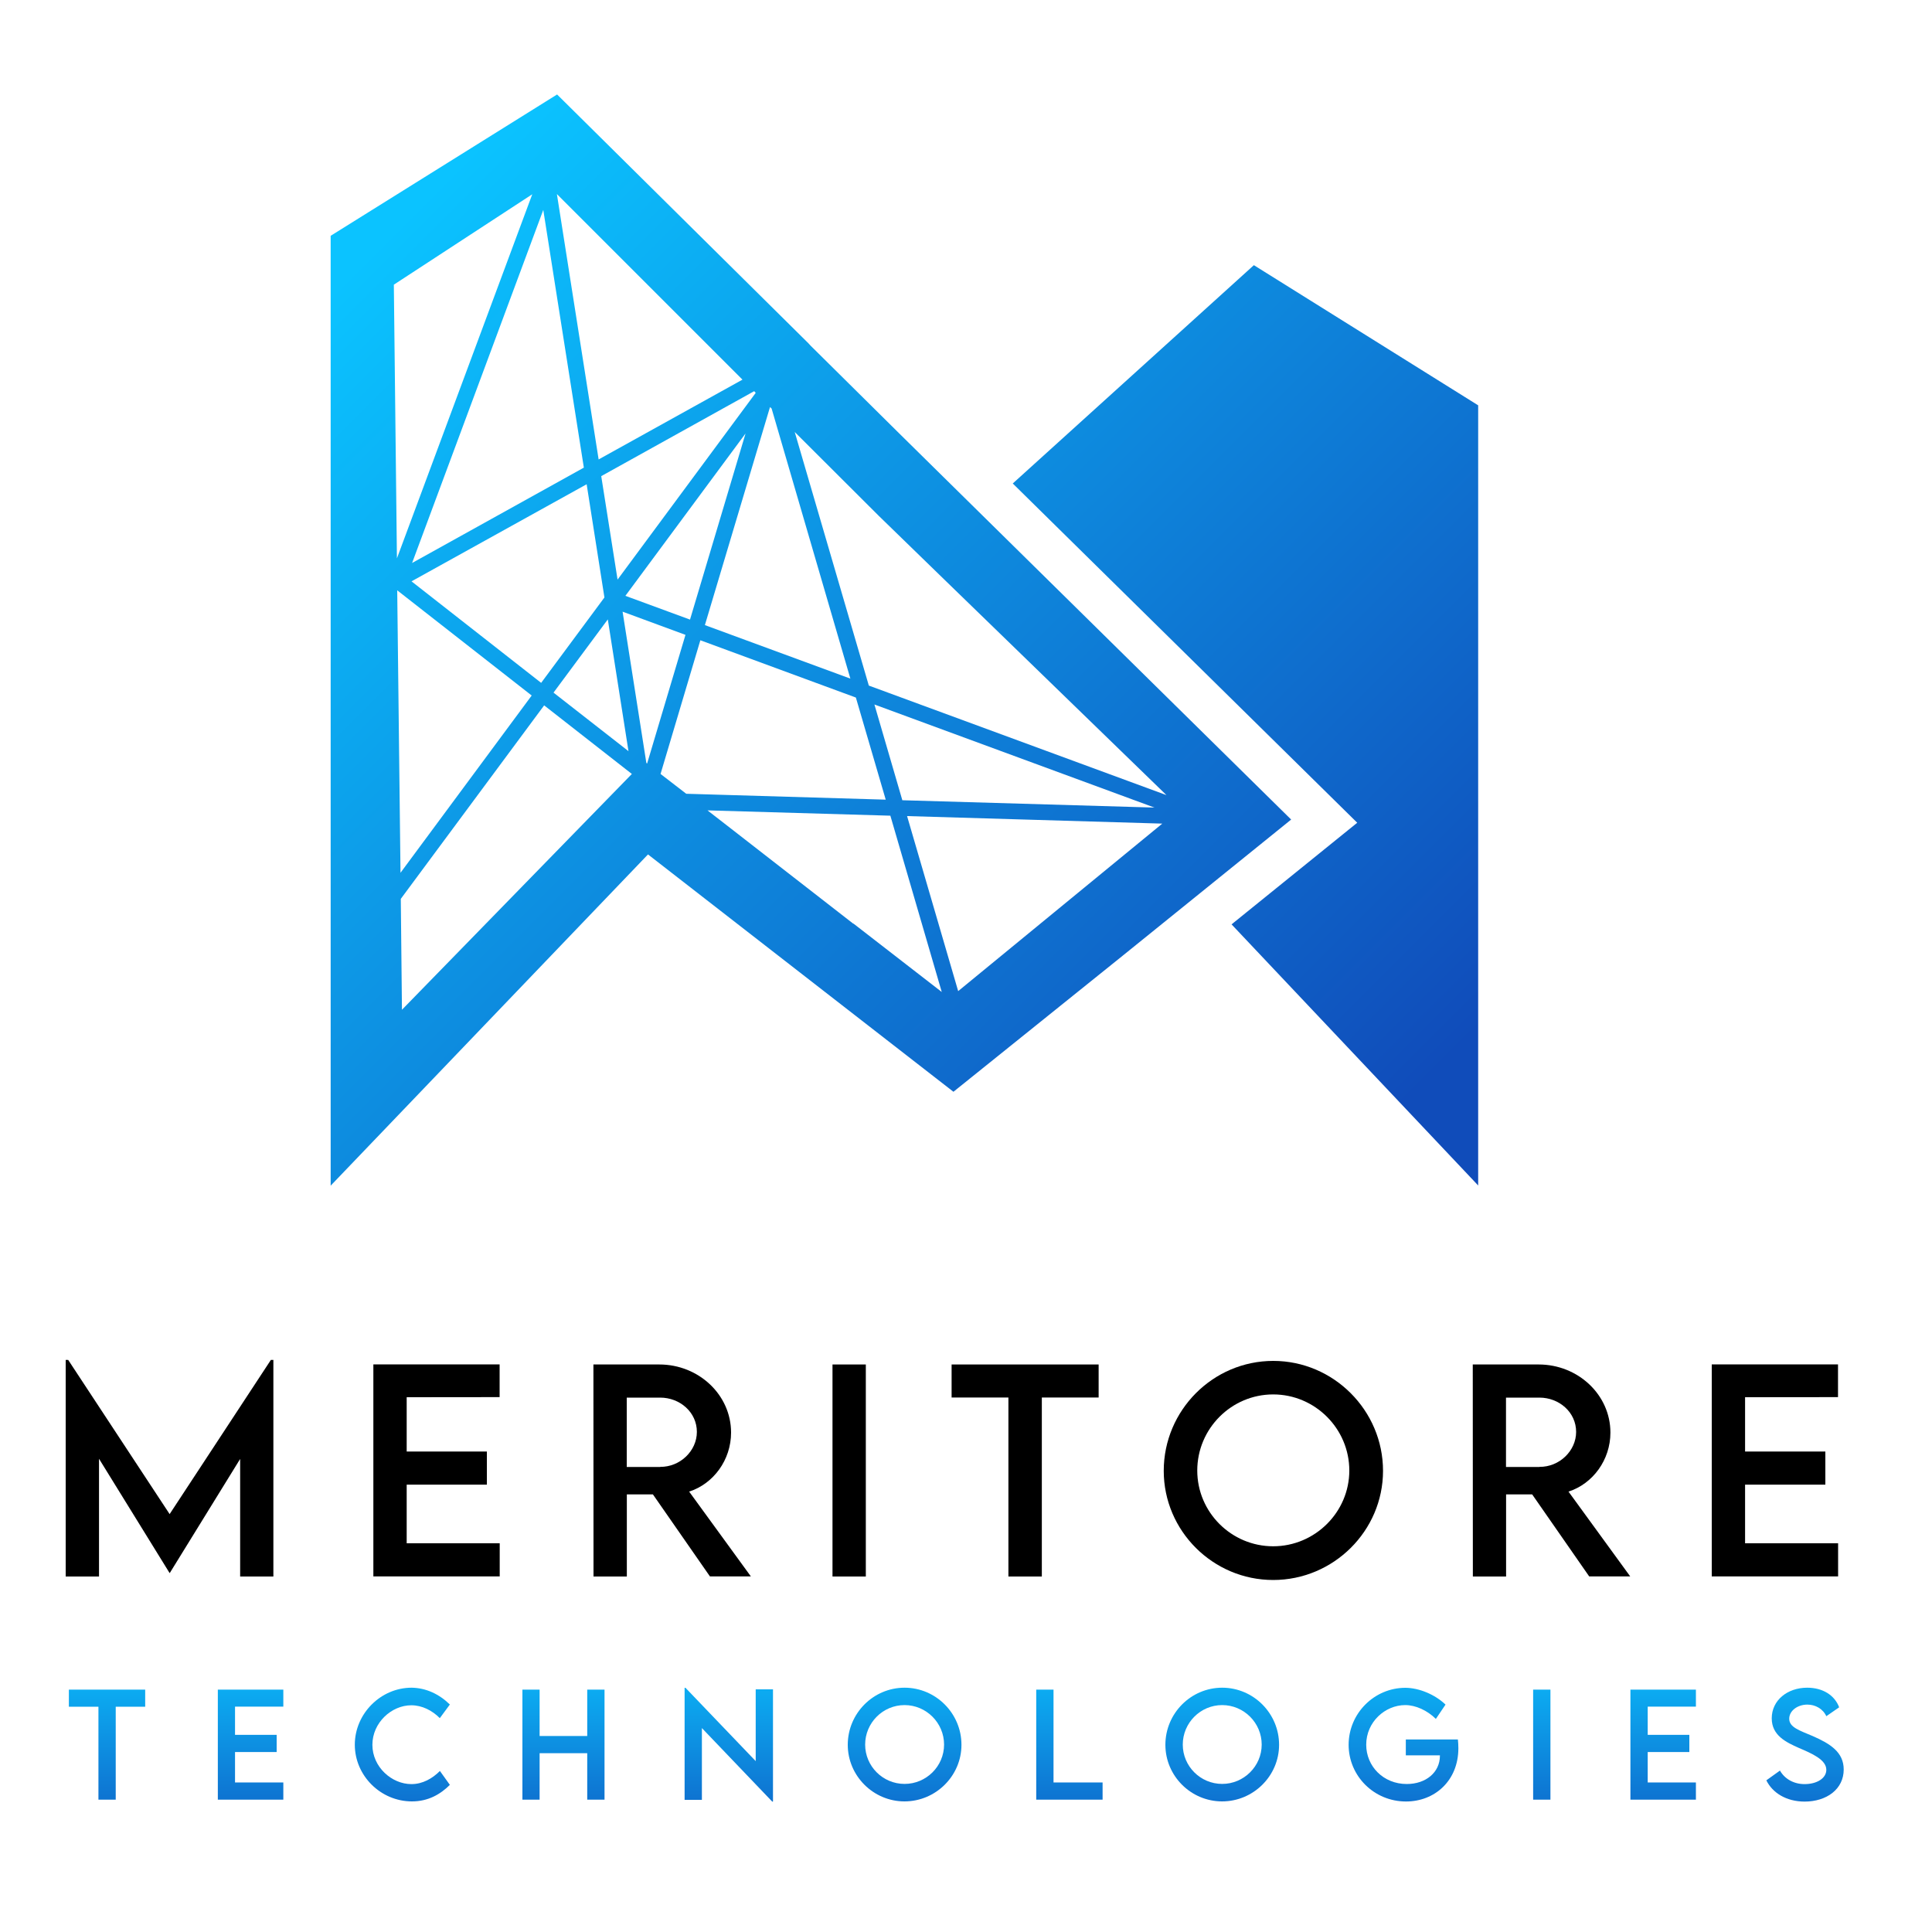 <?xml version="1.0" encoding="utf-8"?>
<!-- Generator: Adobe Illustrator 26.5.2, SVG Export Plug-In . SVG Version: 6.00 Build 0)  -->
<svg version="1.1" id="Layer_1" xmlns="http://www.w3.org/2000/svg" xmlns:xlink="http://www.w3.org/1999/xlink" x="0px" y="0px"
	 viewBox="0 0 2000 2000" style="enable-background:new 0 0 2000 2000;" xml:space="preserve">
<style type="text/css">
	.st0{fill:url(#SVGID_1_);}
	.st1{fill:url(#SVGID_00000145016328480816960120000004481940399091885992_);}
	.st2{fill:url(#SVGID_00000081635532279612245510000007209643119410954669_);}
	.st3{fill:url(#SVGID_00000144324881802809225090000003118908867903275953_);}
	.st4{fill:url(#SVGID_00000011722802485739515370000006116272127874679184_);}
	.st5{fill:url(#SVGID_00000057827661216271759770000017077554114048973489_);}
	.st6{fill:url(#SVGID_00000052816785498637916280000002384334564650613155_);}
	.st7{fill:url(#SVGID_00000153677183272170369840000004712230510683304358_);}
	.st8{fill:url(#SVGID_00000174594566973794686080000003123230860455545264_);}
	.st9{fill:url(#SVGID_00000142894711265538401540000005851035806104902533_);}
	.st10{fill:url(#SVGID_00000126285694728280343850000017226717227160233892_);}
	.st11{fill:url(#SVGID_00000006685548214333265860000004281684973826554811_);}
	.st12{fill:url(#SVGID_00000146481212204739015720000004773318642133323136_);}
	.st13{fill:url(#SVGID_00000138555260917197284340000017085834856406355124_);}
</style>
<g>
	<g>
		<path d="M283,1407.8V1632h-34.4v-121.7l-72.8,118h-0.3l-73-118.2V1632H68v-224.2h2.6l105,159.6l104.8-159.6H283z"/>
		<path d="M421,1446.4v56.2H504v34.3h-83v60.7h96.3v34.3H386.5v-219.5h130.7v33.9L421,1446.4L421,1446.4z"/>
		<path d="M735,1632l-59.1-85h-27v85h-34.5l-0.1-219.5h68.2c40.8,0,74.3,31.4,74.3,70.5c0,28.3-18.2,53-43.4,61.1l63.9,87.8H735z
			 M683.4,1518.5c20.7,0.2,38-16.6,38-36.2c0-20.4-17.6-35.5-38-35.5h-34.6v71.8H683.4z"/>
		<path d="M861.8,1412.5h34.5V1632h-34.5V1412.5z"/>
		<path d="M1137.3,1446.7h-58.8V1632h-34.6v-185.3h-58.8v-34.2h152.2V1446.7z"/>
		<path d="M1204.7,1522.6c0-62.6,50.9-113.8,113.4-113.8c62.3,0,113.6,51.2,113.6,113.8c0,62.1-51.2,113-113.7,113
			C1255.6,1635.6,1204.7,1584.7,1204.7,1522.6z M1396.8,1522.3c0-43.4-35.5-78.8-78.8-78.8c-43.3,0-78.6,35.4-78.6,78.8
			c0,43.2,35.3,78.4,78.6,78.4C1361.2,1600.7,1396.8,1565.4,1396.8,1522.3z"/>
		<path d="M1645.2,1632l-59.1-85h-27v85h-34.4l-0.1-219.5h68.2c40.8,0,74.3,31.4,74.3,70.5c0,28.3-18.2,53-43.4,61.1l63.9,87.8
			H1645.2z M1593.6,1518.5c20.7,0.2,38-16.6,38-36.2c0-20.4-17.6-35.5-38-35.5H1559v71.8H1593.6z"/>
		<path d="M1806.5,1446.4v56.2h83.1v34.3h-83.1v60.7h96.3v34.3H1772v-219.5h130.7v33.9L1806.5,1446.4L1806.5,1446.4z"/>
	</g>
	<g>
		
			<linearGradient id="SVGID_1_" gradientUnits="userSpaceOnUse" x1="110.83" y1="299.144" x2="110.83" y2="52.644" gradientTransform="matrix(1 0 0 -1 0 2000)">
			<stop  offset="1.385225e-07" style="stop-color:#0BC3FF"/>
			<stop  offset="0.982" style="stop-color:#104CBA"/>
		</linearGradient>
		<path class="st0" d="M150.3,1766.8h-30.5v96.2h-17.9v-96.2H71.3v-17.7h79L150.3,1766.8L150.3,1766.8z"/>
		
			<linearGradient id="SVGID_00000114032505822891662130000001074119215360730003_" gradientUnits="userSpaceOnUse" x1="259.355" y1="299.144" x2="259.355" y2="52.644" gradientTransform="matrix(1 0 0 -1 0 2000)">
			<stop  offset="1.385225e-07" style="stop-color:#0BC3FF"/>
			<stop  offset="0.982" style="stop-color:#104CBA"/>
		</linearGradient>
		<path style="fill:url(#SVGID_00000114032505822891662130000001074119215360730003_);" d="M243.3,1766.7v29.2h43.1v17.8h-43.1v31.5
			h50v17.8h-67.8v-113.9h67.8v17.6L243.3,1766.7L243.3,1766.7z"/>
		
			<linearGradient id="SVGID_00000114793187154967300770000013423770693894741144_" gradientUnits="userSpaceOnUse" x1="416.5" y1="299.144" x2="416.5" y2="52.644" gradientTransform="matrix(1 0 0 -1 0 2000)">
			<stop  offset="1.385225e-07" style="stop-color:#0BC3FF"/>
			<stop  offset="0.982" style="stop-color:#104CBA"/>
		</linearGradient>
		<path style="fill:url(#SVGID_00000114793187154967300770000013423770693894741144_);" d="M367.3,1806.1c0-32.1,26.8-59,58.8-59
			c14.8,0.2,28.4,6.5,39.6,17.4l-10.4,14.1c-8-8-18.4-13.3-29.5-13.3c-20.6,0-40.3,18.1-40.3,40.9c0,23,20,40.7,40.4,40.7
			c11.6,0,21.7-5.8,29.5-13.6l10.3,14.4c-9.8,9.7-22.3,17.1-39.3,17.1C394.1,1864.8,367.3,1838.2,367.3,1806.1z"/>
		
			<linearGradient id="SVGID_00000119082536898165293850000005613889761545403781_" gradientUnits="userSpaceOnUse" x1="583.32" y1="299.144" x2="583.32" y2="52.644" gradientTransform="matrix(1 0 0 -1 0 2000)">
			<stop  offset="1.385225e-07" style="stop-color:#0BC3FF"/>
			<stop  offset="0.982" style="stop-color:#104CBA"/>
		</linearGradient>
		<path style="fill:url(#SVGID_00000119082536898165293850000005613889761545403781_);" d="M625.8,1749.1V1863h-17.9v-48.1h-49.3
			v48.1h-17.8v-113.9h17.8v48h49.3v-48H625.8z"/>
		
			<linearGradient id="SVGID_00000098217979498372662240000010651534736118203264_" gradientUnits="userSpaceOnUse" x1="754.45" y1="299.144" x2="754.45" y2="52.644" gradientTransform="matrix(1 0 0 -1 0 2000)">
			<stop  offset="1.385225e-07" style="stop-color:#0BC3FF"/>
			<stop  offset="0.982" style="stop-color:#104CBA"/>
		</linearGradient>
		<path style="fill:url(#SVGID_00000098217979498372662240000010651534736118203264_);" d="M800.2,1748.8V1865h-0.8l-72.8-76.1v74.3
			h-17.9v-116h0.9l72.7,75.9v-74.3H800.2z"/>
		
			<linearGradient id="SVGID_00000098940865637976671670000000305131464219340976_" gradientUnits="userSpaceOnUse" x1="936.53" y1="299.144" x2="936.53" y2="52.644" gradientTransform="matrix(1 0 0 -1 0 2000)">
			<stop  offset="1.385225e-07" style="stop-color:#0BC3FF"/>
			<stop  offset="0.982" style="stop-color:#104CBA"/>
		</linearGradient>
		<path style="fill:url(#SVGID_00000098940865637976671670000000305131464219340976_);" d="M877.6,1806.2
			c0-32.5,26.4-59.1,58.8-59.1c32.4,0,58.9,26.6,58.9,59.1c0,32.2-26.6,58.6-59,58.6C904.1,1864.8,877.6,1838.4,877.6,1806.2z
			 M977.3,1806c0-22.5-18.4-40.9-40.9-40.9s-40.8,18.4-40.8,40.9c0,22.4,18.3,40.7,40.8,40.7S977.3,1828.4,977.3,1806z"/>
		
			<linearGradient id="SVGID_00000151533823957526458050000017824097910712755618_" gradientUnits="userSpaceOnUse" x1="1107.115" y1="299.144" x2="1107.115" y2="52.644" gradientTransform="matrix(1 0 0 -1 0 2000)">
			<stop  offset="1.385225e-07" style="stop-color:#0BC3FF"/>
			<stop  offset="0.982" style="stop-color:#104CBA"/>
		</linearGradient>
		<path style="fill:url(#SVGID_00000151533823957526458050000017824097910712755618_);" d="M1141.4,1845.2v17.8h-68.7v-113.9h17.9
			v96.1H1141.4z"/>
		
			<linearGradient id="SVGID_00000073691709879080763340000012339364775459562391_" gradientUnits="userSpaceOnUse" x1="1265.28" y1="299.144" x2="1265.28" y2="52.644" gradientTransform="matrix(1 0 0 -1 0 2000)">
			<stop  offset="1.385225e-07" style="stop-color:#0BC3FF"/>
			<stop  offset="0.982" style="stop-color:#104CBA"/>
		</linearGradient>
		<path style="fill:url(#SVGID_00000073691709879080763340000012339364775459562391_);" d="M1206.4,1806.2
			c0-32.5,26.4-59.1,58.8-59.1c32.4,0,58.9,26.6,58.9,59.1c0,32.2-26.6,58.6-59,58.6C1232.8,1864.8,1206.4,1838.4,1206.4,1806.2z
			 M1306.1,1806c0-22.5-18.4-40.9-40.9-40.9c-22.5,0-40.8,18.4-40.8,40.9c0,22.4,18.3,40.7,40.8,40.7
			C1287.6,1846.7,1306.1,1828.4,1306.1,1806z"/>
		
			<linearGradient id="SVGID_00000035502566984972484750000017607043045162016423_" gradientUnits="userSpaceOnUse" x1="1452.885" y1="299.144" x2="1452.885" y2="52.644" gradientTransform="matrix(1 0 0 -1 0 2000)">
			<stop  offset="1.385225e-07" style="stop-color:#0BC3FF"/>
			<stop  offset="0.982" style="stop-color:#104CBA"/>
		</linearGradient>
		<path style="fill:url(#SVGID_00000035502566984972484750000017607043045162016423_);" d="M1509.7,1809.7
			c0,33.8-24.6,55.2-54.2,55.2c-33.1,0-59.4-26.4-59.4-58.7c0-32.4,26.4-59,58.8-59c14.3,0.1,30.7,7,41.5,17.4l-10,14.8
			c-8.9-8.8-20.9-14.3-31.7-14.3c-20.8,0-40.4,17.4-40.4,41c0,22.3,17.7,40.7,42,40.7c19.6,0,34.3-11.9,34.3-29.3v-0.4h-35.3v-16.4
			h53.9C1509.5,1803.4,1509.7,1806.5,1509.7,1809.7z"/>
		
			<linearGradient id="SVGID_00000124156726452298727060000012817519394325805246_" gradientUnits="userSpaceOnUse" x1="1596.06" y1="299.144" x2="1596.06" y2="52.644" gradientTransform="matrix(1 0 0 -1 0 2000)">
			<stop  offset="1.385225e-07" style="stop-color:#0BC3FF"/>
			<stop  offset="0.982" style="stop-color:#104CBA"/>
		</linearGradient>
		<path style="fill:url(#SVGID_00000124156726452298727060000012817519394325805246_);" d="M1587.1,1749.1h17.9V1863h-17.9V1749.1z"
			/>
		
			<linearGradient id="SVGID_00000139989041737243906200000016472756769745790882_" gradientUnits="userSpaceOnUse" x1="1721.685" y1="299.144" x2="1721.685" y2="52.644" gradientTransform="matrix(1 0 0 -1 0 2000)">
			<stop  offset="1.385225e-07" style="stop-color:#0BC3FF"/>
			<stop  offset="0.982" style="stop-color:#104CBA"/>
		</linearGradient>
		<path style="fill:url(#SVGID_00000139989041737243906200000016472756769745790882_);" d="M1705.7,1766.7v29.2h43.1v17.8h-43.1
			v31.5h49.9v17.8h-67.8v-113.9h67.8v17.6L1705.7,1766.7L1705.7,1766.7z"/>
		
			<linearGradient id="SVGID_00000168835175600517640330000016267107658835070872_" gradientUnits="userSpaceOnUse" x1="1868.55" y1="299.144" x2="1868.55" y2="52.644" gradientTransform="matrix(1 0 0 -1 0 2000)">
			<stop  offset="1.385225e-07" style="stop-color:#0BC3FF"/>
			<stop  offset="0.982" style="stop-color:#104CBA"/>
		</linearGradient>
		<path style="fill:url(#SVGID_00000168835175600517640330000016267107658835070872_);" d="M1828.5,1843l14.1-10.1
			c5.1,8.9,14.6,14,25.5,14c12.8,0,22.5-6.1,22.5-14.8c0-10.5-15-16.9-28.3-22.6c-13.3-5.9-28.2-12.9-28.2-30.7
			c0-18.7,16.2-31.7,36.7-31.7c16.2,0,28.4,7.8,33.1,20.3l-13.3,9.2c-3.5-7.7-11.4-12-19.6-12c-10.4,0-18.8,6.5-18.8,14.6
			c0,8.9,10.5,12.1,24.4,18c18,7.9,32,16.6,32,34.6c0,20.2-17.5,33.2-40.6,33.2C1849.2,1864.9,1835,1856.1,1828.5,1843z"/>
	</g>
	<g>
		
			<linearGradient id="SVGID_00000070813677907621147430000005861917198158136987_" gradientUnits="userSpaceOnUse" x1="675.613" y1="2031.177" x2="1669.554" y2="1037.236" gradientTransform="matrix(1 0 0 -1 0 2000)">
			<stop  offset="1.385225e-07" style="stop-color:#0BC3FF"/>
			<stop  offset="0.982" style="stop-color:#104CBA"/>
		</linearGradient>
		<polygon style="fill:url(#SVGID_00000070813677907621147430000005861917198158136987_);" points="1530.2,419.6 1530.2,1227.2 
			1274.9,956.9 1405,851.7 1048.4,500.5 1298,274.5 		"/>
		
			<linearGradient id="SVGID_00000164503081088866240480000000096617929151882939_" gradientUnits="userSpaceOnUse" x1="222.998" y1="1578.562" x2="1216.939" y2="584.621" gradientTransform="matrix(1 0 0 -1 0 2000)">
			<stop  offset="1.385225e-07" style="stop-color:#0BC3FF"/>
			<stop  offset="0.982" style="stop-color:#104CBA"/>
		</linearGradient>
		<path style="fill:url(#SVGID_00000164503081088866240480000000096617929151882939_);" d="M930.9,448.7l-91.7-90.8l-2.4-2.6
			L576.7,97.8L342.3,244.1v983.3l328.5-342.9L987,1130.2l175-140.7l174.6-141.1L965.9,483.2L930.9,448.7z M916.9,827.8l-206.5-6.1
			l-26.6-20.5L725,662.8l161,59.3L916.9,827.8z M905.2,729.3L1195.1,836l-261-7.6L905.2,729.3z M411.2,611.1L550.4,720L414.6,903.5
			L411.2,611.1z M426,601.8l181.3-100.5l18.4,117.2l-65.5,88.4L426,601.8z M604.4,484.1l-177.8,98.7l135.8-365.5L604.4,484.1z
			 M780.8,405l1.5,1.7L639.3,600l-16.9-107.1L780.6,405L780.8,405L780.8,405z M771.8,448.7l-57.5,192.7l-66.9-24.6L771.8,448.7z
			 M629.2,641.2l21.4,136.4L573,717L629.2,641.2z M644.5,633.2l65.1,24l-39.7,133.2l-0.8-0.6L644.5,633.2z M729.7,647.1l67.4-225.7
			l1.7,1.5v0.1l81.5,279.5L729.7,647.1z M768.6,393l-148.9,82.6l-43.2-274.7L768.6,393z M551,201.1L410.9,578l-3.2-283.3L551,201.1z
			 M416.1,1045.3l-1.2-114.8l148.4-200.3l90.8,71L416.1,1045.3z M883.7,956.5L749.3,852l-16.9-13.1l189.3,5.5l53.2,182.5l-91.9-71.2
			L883.7,956.5z M991.9,1026L939,844.8l264.2,7.8L991.9,1026z M1207.5,823.1L899.4,709.7l-76.7-262.5l87,86.8l64.6,62.8
			L1207.5,823.1z"/>
	</g>
</g>
</svg>
